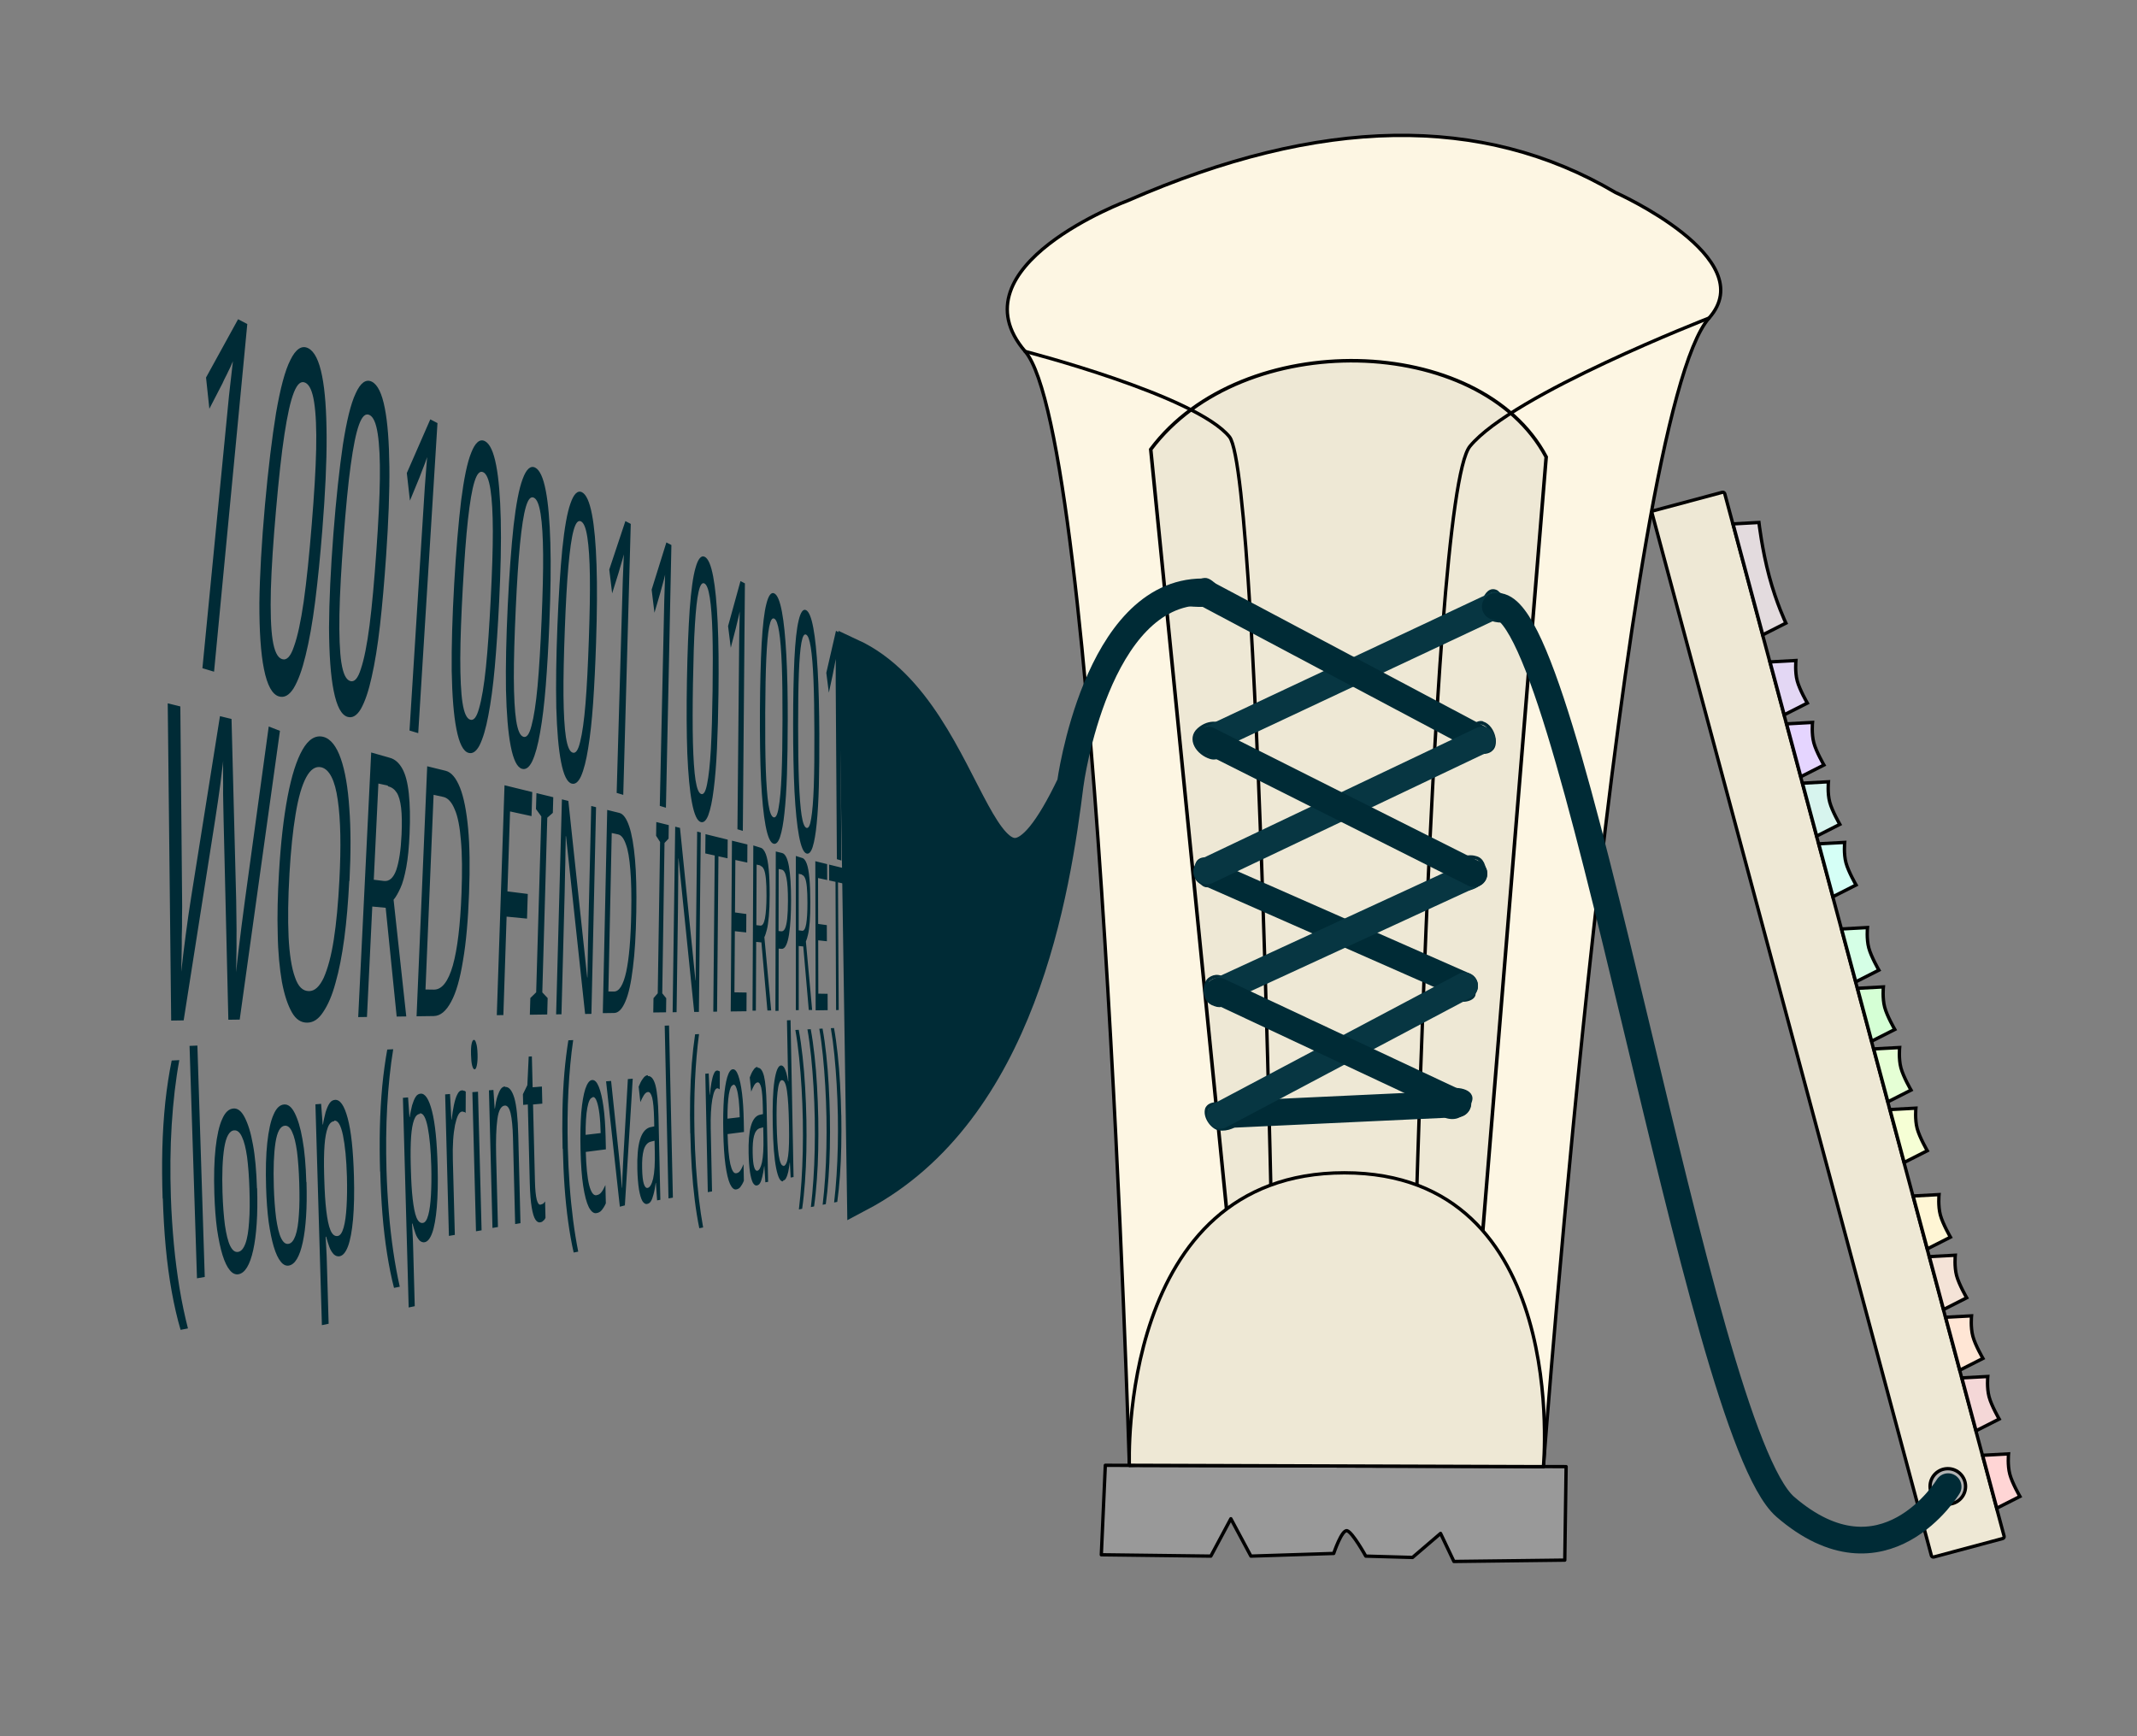 <?xml version="1.0" encoding="UTF-8" standalone="no"?>
<!-- Created with Inkscape (http://www.inkscape.org/) -->

<svg
   width="160mm"
   height="130mm"
   viewBox="-10 -10 160 130"
   version="1.1"
   id="svg1"
   xmlns="http://www.w3.org/2000/svg"
   xmlns:svg="http://www.w3.org/2000/svg">
  <rect x="-10" y="-10" width="160" height="130" fill="#808080" stroke="none"/>
  <defs
     id="defs1">
    <mask
       id="mask">
      <g
         id="maskg">
        <rect
           style="fill:#ffffff;stroke:none;stroke-width:2;stroke-linecap:round;stroke-linejoin:round"
           id="maskbg"
           width="81.713"
           height="99.421"
           x="101.068"
           y="31.395"
           ry="0.146" />
        <use
           id="maskleft"
           href="#left"
           style="fill:#000000;stroke:none" />
        <use
           id="maskright"
           href="#right"
           style="fill:#000000;stroke:none" />
        <use
           id="eyeletsreveal"
           href="#eyelets"
           style="fill:#ffffff;stroke:none" />
      </g>
    </mask>
    <mask
       id="eyeletmask">
      <g
         id="eyeletmaskg"
         style="fill:#000000;stroke:none">
        <rect
           style="fill:#ffffff;stroke:none;stroke-width:2;stroke-linecap:round;stroke-linejoin:round"
           id="rect110"
           width="196.855"
           height="162.062"
           x="30.803"
           y="8.751"
           ry="0.146" />
        <path
           style="fill:#000000;stroke:none;stroke-width:2;stroke-linecap:round;stroke-linejoin:round"
           d="m 145.466,108.926 0.904,0.95 -2.171,2.713 -1.243,-1.072 z"
           id="path120" />
        <path
           style="fill:#000000;stroke:none;stroke-width:2;stroke-linecap:round;stroke-linejoin:round"
           d="m 146.051,103.093 -2.868,-3.24 2.495,-1.233 2.151,3.671 z"
           id="path121" />
        <path
           style="fill:#000000;stroke:none;stroke-width:2;stroke-linecap:round;stroke-linejoin:round"
           d="m 144.158,94.777 2.696,-3.957 1.921,1.549 -2.896,3.785 z"
           id="path122" />
        <path
           style="fill:#000000;stroke:none;stroke-width:2;stroke-linecap:round;stroke-linejoin:round"
           d="m 147.485,85.084 -3.126,-3.986 2.839,-1.348 2.007,4.187 z"
           id="path123" />
        <path
           style="fill:#000000;stroke:none;stroke-width:2;stroke-linecap:round;stroke-linejoin:round"
           d="M 146.896,75.484 V 70.784 h -2.233 v 4.701 z"
           id="path124" />
        <path
           style="fill:#000000;stroke:none;stroke-width:2;stroke-linecap:round;stroke-linejoin:round"
           d="m 124.892,74.932 2.146,-0.201 0.057,-3.986 -2.203,-0.028 z"
           id="path125" />
        <path
           style="fill:#000000;stroke:none;stroke-width:2;stroke-linecap:round;stroke-linejoin:round"
           d="m 124.41,84.83 2.152,-3.451 -3.227,-1.39 -1.412,3.743 z"
           id="path126" />
        <path
           style="fill:#000000;stroke:none;stroke-width:2;stroke-linecap:round;stroke-linejoin:round"
           d="m 124.186,91.083 2.107,3.676 -1.681,0.56 -2.241,-3.653 z"
           id="path127" />
        <path
           style="fill:#000000;stroke:none;stroke-width:2;stroke-linecap:round;stroke-linejoin:round"
           d="m 127.167,100.16 -2.017,3.676 -2.376,-0.672 2.286,-4.393 z"
           id="path128" />
        <path
           style="fill:#000000;stroke:none;stroke-width:2;stroke-linecap:round;stroke-linejoin:round"
           d="m 127.414,112.779 -2.241,-3.295 -2.376,1.524 2.465,3.003 z"
           id="path129" />
        <use
           href="#eyelets"
           id="maskeyelets"
           style="fill:#ffffff;stroke:none;stroke-width:0.25;stroke-linecap:round;stroke-linejoin:round" />
      </g>
    </mask>
  </defs>
  <g
     id="layer1"
     style="display:inline"
     transform="translate(-44.943,-37.685)">
    <path
       style="font-size:4.939px;font-family:'Noto Sans';-inkscape-font-specification:'Noto Sans';fill:#002b36;stroke-width:0.25;stroke-linecap:round;stroke-linejoin:round"
       d="m 50.97,77.979 -0.872,-0.262 1.822,-18.677 0.17,-1.74 c 0.049,-0.505 0.111,-0.928 0.146,-1.287 0.042,-0.43 0.103,-0.85 0.145,-1.279 -0.132,0.309 -0.265,0.619 -0.365,0.796 -0.107,0.249 -0.253,0.48 -0.414,0.857 l -0.984,1.904 -0.249,-2.339 2.4,-4.364 0.689,0.359 z m 8.112,-10.686 c -0.163,2.051 -0.341,3.821 -0.545,5.448 -0.2,1.569 -0.438,2.912 -0.715,4.028 -0.255,1.056 -0.549,1.88 -0.902,2.462 -0.331,0.517 -0.695,0.717 -1.093,0.599 -0.497,-0.148 -0.874,-0.809 -1.123,-2.059 -0.236,-1.169 -0.347,-2.842 -0.341,-4.935 0.026,-2.072 0.168,-4.544 0.417,-7.325 0.246,-2.746 0.532,-5.069 0.833,-6.917 0.316,-1.818 0.664,-3.166 1.076,-3.963 0.389,-0.799 0.847,-1.128 1.342,-0.867 0.456,0.24 0.801,0.912 1.03,2.084 0.218,1.095 0.328,2.629 0.336,4.544 0.008,1.926 -0.104,4.242 -0.316,6.901 z m -3.472,-1.438 c -0.204,2.325 -0.34,4.32 -0.387,5.981 -0.041,1.596 8.82e-4,2.92 0.127,3.734 0.138,0.896 0.373,1.358 0.713,1.468 0.339,0.109 0.632,-0.18 0.886,-0.936 0.271,-0.745 0.515,-1.872 0.732,-3.373 0.221,-1.561 0.416,-3.488 0.601,-5.766 0.184,-2.255 0.302,-4.156 0.333,-5.653 0.03,-1.489 -0.02,-2.654 -0.151,-3.501 -0.131,-0.847 -0.35,-1.311 -0.651,-1.463 -0.32,-0.161 -0.6,0.056 -0.864,0.716 -0.265,0.664 -0.49,1.717 -0.71,3.146 -0.222,1.441 -0.428,3.347 -0.629,5.648 z m 8.244,3.415 c -0.135,1.975 -0.286,3.679 -0.461,5.247 -0.172,1.51 -0.381,2.804 -0.626,3.879 -0.226,1.018 -0.49,1.812 -0.808,2.375 -0.299,0.5 -0.63,0.697 -0.995,0.589 -0.455,-0.135 -0.804,-0.764 -1.04,-1.959 -0.224,-1.117 -0.337,-2.721 -0.346,-4.728 0.009,-1.989 0.121,-4.363 0.328,-7.038 0.205,-2.643 0.45,-4.881 0.712,-6.663 0.276,-1.755 0.585,-3.059 0.956,-3.835 0.351,-0.778 0.767,-1.105 1.223,-0.865 0.42,0.221 0.741,0.86 0.959,1.984 0.207,1.05 0.319,2.525 0.34,4.368 0.021,1.854 -0.066,4.084 -0.242,6.646 z M 60.667,67.949 c -0.17,2.237 -0.28,4.154 -0.311,5.749 -0.026,1.532 0.022,2.802 0.142,3.581 0.133,0.857 0.35,1.297 0.662,1.398 0.311,0.1 0.577,-0.181 0.804,-0.911 0.242,-0.719 0.458,-1.804 0.646,-3.25 0.192,-1.503 0.356,-3.358 0.51,-5.552 0.153,-2.172 0.248,-4.003 0.265,-5.443 0.018,-1.433 -0.037,-2.554 -0.163,-3.366 -0.126,-0.812 -0.33,-1.255 -0.607,-1.394 -0.295,-0.148 -0.55,0.067 -0.786,0.707 -0.238,0.645 -0.436,1.662 -0.627,3.04 -0.193,1.39 -0.367,3.226 -0.535,5.44 z m 5.589,14.631 -0.653,-0.197 1.044,-16.613 0.098,-1.557 c 0.028,-0.452 0.068,-0.831 0.088,-1.153 0.024,-0.385 0.064,-0.763 0.088,-1.147 -0.096,0.283 -0.192,0.566 -0.265,0.729 -0.077,0.228 -0.185,0.442 -0.302,0.785 l -0.718,1.744 -0.234,-2.065 1.758,-4.022 0.537,0.28 z m 6.056,-9.808 c -0.091,1.839 -0.197,3.425 -0.326,4.884 -0.127,1.405 -0.288,2.61 -0.483,3.613 -0.179,0.948 -0.392,1.69 -0.654,2.218 -0.246,0.469 -0.524,0.66 -0.833,0.567 -0.386,-0.115 -0.688,-0.688 -0.902,-1.787 -0.203,-1.027 -0.319,-2.507 -0.352,-4.362 -0.018,-1.84 0.046,-4.042 0.188,-6.526 0.14,-2.457 0.318,-4.542 0.517,-6.206 0.211,-1.641 0.456,-2.865 0.761,-3.601 0.287,-0.738 0.637,-1.058 1.026,-0.853 0.359,0.189 0.639,0.772 0.839,1.81 0.189,0.97 0.302,2.339 0.343,4.055 0.041,1.724 -0.006,3.802 -0.123,6.188 z M 69.595,71.648 c -0.115,2.078 -0.184,3.858 -0.19,5.336 -0.003,1.419 0.054,2.592 0.165,3.31 0.123,0.79 0.312,1.191 0.577,1.277 0.264,0.085 0.485,-0.182 0.668,-0.863 0.196,-0.672 0.365,-1.683 0.506,-3.028 0.144,-1.399 0.26,-3.125 0.363,-5.166 0.103,-2.023 0.161,-3.728 0.158,-5.067 -0.003,-1.334 -0.063,-2.374 -0.18,-3.126 -0.117,-0.751 -0.295,-1.156 -0.532,-1.275 -0.252,-0.127 -0.465,0.083 -0.657,0.688 -0.193,0.608 -0.348,1.561 -0.493,2.849 -0.146,1.297 -0.27,3.007 -0.384,5.066 z m 6.48,2.684 c -0.072,1.777 -0.161,3.311 -0.272,4.721 -0.109,1.358 -0.25,2.523 -0.424,3.492 -0.159,0.917 -0.351,1.634 -0.591,2.147 -0.224,0.455 -0.48,0.642 -0.766,0.557 -0.357,-0.106 -0.64,-0.655 -0.844,-1.711 -0.194,-0.987 -0.31,-2.412 -0.352,-4.2 -0.028,-1.774 0.017,-3.898 0.132,-6.297 0.113,-2.373 0.265,-4.389 0.438,-5.999 0.185,-1.589 0.404,-2.776 0.68,-3.494 0.261,-0.719 0.582,-1.036 0.944,-0.846 0.334,0.176 0.597,0.734 0.788,1.734 0.181,0.934 0.294,2.256 0.342,3.914 0.048,1.666 0.018,3.674 -0.076,5.982 z m -2.518,-1.043 c -0.093,2.007 -0.145,3.725 -0.142,5.151 0.006,1.368 0.066,2.499 0.174,3.189 0.118,0.76 0.295,1.145 0.54,1.223 0.244,0.079 0.447,-0.181 0.611,-0.841 0.177,-0.651 0.327,-1.628 0.449,-2.928 0.124,-1.353 0.221,-3.02 0.304,-4.992 0.082,-1.955 0.125,-3.603 0.114,-4.898 -0.011,-1.289 -0.073,-2.294 -0.186,-3.018 -0.113,-0.724 -0.281,-1.112 -0.5,-1.222 -0.234,-0.118 -0.43,0.09 -0.604,0.677 -0.175,0.591 -0.312,1.515 -0.438,2.761 -0.126,1.255 -0.23,2.908 -0.323,4.898 z m 6.016,2.492 c -0.057,1.72 -0.13,3.203 -0.224,4.568 -0.093,1.314 -0.217,2.441 -0.372,3.38 -0.142,0.887 -0.316,1.583 -0.534,2.08 -0.205,0.442 -0.44,0.625 -0.706,0.546 -0.331,-0.099 -0.596,-0.625 -0.792,-1.642 -0.185,-0.951 -0.302,-2.324 -0.352,-4.049 -0.037,-1.712 -0.008,-3.764 0.083,-6.083 0.09,-2.295 0.218,-4.246 0.369,-5.806 0.161,-1.54 0.357,-2.693 0.609,-3.392 0.238,-0.701 0.534,-1.014 0.87,-0.837 0.311,0.163 0.558,0.699 0.742,1.664 0.174,0.901 0.287,2.179 0.341,3.783 0.055,1.612 0.039,3.555 -0.035,5.789 z m -2.341,-0.97 c -0.074,1.941 -0.112,3.601 -0.1,4.978 0.014,1.321 0.076,2.412 0.18,3.077 0.114,0.732 0.28,1.101 0.508,1.174 0.226,0.073 0.413,-0.181 0.561,-0.819 0.16,-0.631 0.293,-1.577 0.398,-2.834 0.107,-1.309 0.187,-2.922 0.252,-4.83 0.065,-1.892 0.095,-3.487 0.077,-4.74 -0.018,-1.247 -0.082,-2.218 -0.191,-2.917 -0.109,-0.699 -0.267,-1.071 -0.472,-1.174 -0.218,-0.109 -0.398,0.095 -0.556,0.667 -0.159,0.575 -0.28,1.471 -0.389,2.679 -0.109,1.216 -0.196,2.816 -0.269,4.74 z m 4.375,12.391 -0.494,-0.149 0.417,-14.478 0.039,-1.364 c 0.011,-0.396 0.033,-0.73 0.041,-1.012 0.01,-0.338 0.031,-0.67 0.04,-1.008 -0.065,0.253 -0.129,0.507 -0.18,0.654 -0.052,0.204 -0.127,0.397 -0.205,0.704 l -0.49,1.565 -0.215,-1.785 1.207,-3.627 0.402,0.209 z m 3.195,0.962 -0.46,-0.139 0.306,-14.025 0.029,-1.323 c 0.008,-0.384 0.026,-0.708 0.032,-0.982 0.007,-0.328 0.025,-0.651 0.032,-0.978 -0.059,0.247 -0.118,0.494 -0.164,0.637 -0.047,0.199 -0.116,0.387 -0.187,0.686 l -0.447,1.524 -0.211,-1.727 1.104,-3.538 0.376,0.196 z m 3.934,-8.588 c -0.02,1.567 -0.057,2.919 -0.112,4.163 -0.055,1.197 -0.138,2.224 -0.25,3.081 -0.101,0.809 -0.231,1.445 -0.4,1.902 -0.159,0.406 -0.346,0.578 -0.562,0.514 -0.268,-0.08 -0.49,-0.548 -0.663,-1.463 -0.164,-0.855 -0.279,-2.094 -0.346,-3.655 -0.057,-1.55 -0.065,-3.412 -0.028,-5.519 0.037,-2.088 0.11,-3.868 0.207,-5.294 0.106,-1.41 0.247,-2.469 0.44,-3.119 0.182,-0.651 0.416,-0.951 0.692,-0.806 0.254,0.134 0.464,0.611 0.627,1.483 0.155,0.814 0.266,1.976 0.335,3.437 0.069,1.467 0.086,3.24 0.06,5.277 z m -1.909,-0.791 c -0.03,1.765 -0.034,3.273 -0.003,4.521 0.032,1.197 0.099,2.183 0.193,2.783 0.104,0.659 0.243,0.989 0.428,1.048 0.184,0.059 0.33,-0.176 0.441,-0.76 0.12,-0.577 0.213,-1.44 0.279,-2.585 0.066,-1.192 0.106,-2.662 0.13,-4.4 0.023,-1.725 0.023,-3.179 -0.01,-4.32 -0.034,-1.136 -0.1,-2.019 -0.2,-2.652 -0.099,-0.632 -0.233,-0.964 -0.4,-1.049 -0.178,-0.089 -0.321,0.105 -0.44,0.634 -0.12,0.532 -0.204,1.353 -0.273,2.457 -0.07,1.111 -0.114,2.57 -0.144,4.321 z m 3.732,11.112 -0.403,-0.121 0.122,-13.202 0.012,-1.248 c 0.003,-0.363 0.016,-0.669 0.018,-0.927 0.003,-0.31 0.015,-0.614 0.018,-0.923 -0.049,0.234 -0.098,0.469 -0.137,0.606 -0.039,0.189 -0.097,0.369 -0.157,0.653 l -0.375,1.45 -0.202,-1.621 0.929,-3.371 0.331,0.173 z m 3.362,-8.173 c -0.002,1.48 -0.021,2.756 -0.057,3.931 -0.037,1.129 -0.099,2.1 -0.189,2.909 -0.081,0.764 -0.189,1.365 -0.332,1.799 -0.135,0.385 -0.298,0.551 -0.487,0.494 -0.236,-0.07 -0.435,-0.507 -0.596,-1.364 -0.152,-0.801 -0.266,-1.965 -0.34,-3.433 -0.065,-1.458 -0.092,-3.212 -0.08,-5.199 0.011,-1.97 0.057,-3.651 0.128,-4.999 0.079,-1.334 0.191,-2.339 0.354,-2.959 0.153,-0.621 0.356,-0.912 0.6,-0.784 0.225,0.118 0.414,0.563 0.567,1.382 0.144,0.765 0.254,1.86 0.329,3.24 0.075,1.385 0.108,3.059 0.105,4.983 z m -1.685,-0.698 c -0.008,1.665 0.003,3.086 0.043,4.261 0.04,1.127 0.109,2.054 0.197,2.616 0.097,0.619 0.223,0.926 0.386,0.978 0.162,0.052 0.288,-0.172 0.379,-0.724 0.099,-0.546 0.172,-1.361 0.219,-2.441 0.046,-1.126 0.067,-2.513 0.07,-4.153 0.003,-1.629 -0.011,-3.002 -0.052,-4.079 -0.041,-1.073 -0.108,-1.905 -0.202,-2.5 -0.094,-0.595 -0.214,-0.904 -0.362,-0.979 -0.157,-0.079 -0.281,0.109 -0.38,0.613 -0.1,0.506 -0.165,1.284 -0.215,2.329 -0.05,1.051 -0.074,2.428 -0.083,4.081 z m 4.05,1.678 c 0.006,1.439 -0.006,2.681 -0.034,3.824 -0.029,1.099 -0.083,2.042 -0.163,2.83 -0.072,0.743 -0.171,1.329 -0.303,1.751 -0.125,0.376 -0.277,0.538 -0.455,0.485 -0.222,-0.066 -0.411,-0.488 -0.567,-1.319 -0.147,-0.777 -0.259,-1.906 -0.337,-3.331 -0.069,-1.416 -0.103,-3.12 -0.102,-5.052 6.77e-4,-1.916 0.035,-3.551 0.095,-4.864 0.067,-1.299 0.168,-2.279 0.318,-2.885 0.141,-0.607 0.33,-0.894 0.56,-0.773 0.212,0.112 0.392,0.541 0.54,1.337 0.14,0.743 0.248,1.808 0.325,3.149 0.078,1.347 0.116,2.976 0.124,4.848 z M 94.699,82.045 c 7.48e-4,1.619 0.018,3 0.062,4.141 0.043,1.094 0.112,1.994 0.198,2.54 0.095,0.6 0.214,0.897 0.367,0.947 0.152,0.049 0.27,-0.17 0.352,-0.708 0.091,-0.532 0.155,-1.325 0.194,-2.375 0.038,-1.095 0.05,-2.444 0.045,-4.04 -0.005,-1.585 -0.025,-2.921 -0.069,-3.968 -0.044,-1.044 -0.111,-1.853 -0.202,-2.431 -0.091,-0.578 -0.206,-0.877 -0.346,-0.947 -0.148,-0.075 -0.264,0.111 -0.354,0.602 -0.091,0.494 -0.149,1.252 -0.19,2.269 -0.041,1.023 -0.058,2.363 -0.057,3.97 z m 3.239,10.072 -0.336,-0.101 -0.081,-12.132 -0.008,-1.15 c -0.002,-0.334 0.004,-0.617 0.002,-0.855 -0.002,-0.286 0.004,-0.567 0.002,-0.852 -0.037,0.218 -0.075,0.437 -0.105,0.564 -0.03,0.175 -0.076,0.344 -0.121,0.608 l -0.291,1.35 -0.19,-1.484 0.724,-3.147 0.278,0.145 z"
       id="binary"
       aria-label="10010001101001" />
    <path
       d="m 55.903,82.408 -3.013,21.619 -0.85,0.012 -0.355,-14.919 -0.027,-1.345 c -0.009,-0.448 -0.018,-0.895 -0.008,-1.339 -0.009,-0.447 -0.007,-0.765 -0.005,-1.082 0.002,-0.317 -6.5e-4,-0.572 0.008,-0.697 -0.008,0.125 -0.044,0.372 -0.084,0.682 -0.04,0.31 -0.08,0.621 -0.128,1.058 -0.067,0.434 -0.116,0.873 -0.184,1.309 -0.068,0.437 -0.14,0.939 -0.208,1.378 l -2.355,15.003 -0.935,0.014 -0.258,-23.752 0.944,0.231 0.13,14.233 c 0.004,0.535 0.012,1.003 -0.004,1.537 0.009,0.469 -0.003,0.937 -0.02,1.473 0.009,0.47 -0.003,0.94 -0.011,1.342 -0.012,0.47 -0.019,0.874 -0.027,1.278 0.053,-0.47 0.102,-0.872 0.154,-1.34 0.053,-0.467 0.126,-0.932 0.179,-1.398 0.077,-0.53 0.13,-0.993 0.207,-1.52 0.077,-0.526 0.149,-0.985 0.221,-1.442 l 2.138,-13.435 0.866,0.212 0.349,13.587 c 0.005,0.511 0.014,0.958 0.019,1.47 0.005,0.512 0.014,0.96 0.005,1.407 0.009,0.449 -3.9e-4,0.897 -0.01,1.346 -0.01,0.449 -0.015,0.834 -0.017,1.156 0.051,-0.512 0.106,-1.088 0.18,-1.661 0.073,-0.572 0.151,-1.206 0.228,-1.838 0.077,-0.63 0.172,-1.257 0.248,-1.884 l 1.783,-13.02 z m 5.187,11.268 c -0.078,1.541 -0.197,2.972 -0.372,4.29 -0.173,1.27 -0.385,2.371 -0.652,3.303 -0.253,0.94 -0.56,1.65 -0.924,2.188 -0.352,0.543 -0.74,0.79 -1.184,0.799 -0.466,0.009 -0.857,-0.23 -1.165,-0.778 -0.31,-0.552 -0.56,-1.294 -0.745,-2.285 -0.168,-0.993 -0.291,-2.173 -0.312,-3.594 -0.042,-1.359 -0.004,-2.893 0.096,-4.598 0.128,-2.179 0.344,-4.087 0.643,-5.663 0.296,-1.56 0.668,-2.731 1.115,-3.516 0.441,-0.776 0.967,-1.113 1.556,-0.966 0.549,0.137 0.99,0.703 1.314,1.634 0.322,0.925 0.533,2.161 0.637,3.713 0.118,1.554 0.117,3.375 0.013,5.418 z m -4.476,-0.522 c -0.104,1.81 -0.124,3.332 -0.064,4.679 0.063,1.287 0.225,2.333 0.475,3.012 0.245,0.737 0.597,1.045 1.044,1.05 0.443,0.005 0.803,-0.35 1.111,-0.999 0.309,-0.703 0.564,-1.637 0.754,-2.86 0.189,-1.215 0.33,-2.716 0.419,-4.445 0.131,-2.52 0.096,-4.535 -0.122,-6.008 -0.203,-1.475 -0.631,-2.314 -1.246,-2.449 -0.431,-0.095 -0.806,0.174 -1.118,0.755 -0.315,0.586 -0.584,1.483 -0.792,2.758 -0.206,1.225 -0.359,2.707 -0.463,4.508 z m 7.491,-8.736 c 0.401,0.098 0.72,0.391 0.961,0.824 0.24,0.43 0.402,1.054 0.487,1.872 0.085,0.818 0.11,1.783 0.056,3.004 -0.045,1.012 -0.121,1.807 -0.246,2.49 -0.126,0.686 -0.273,1.21 -0.44,1.571 -0.168,0.363 -0.335,0.673 -0.512,0.874 l 0.95,8.738 -0.718,0.01 -0.824,-8.144 -1.003,-0.095 -0.398,8.269 -0.656,0.009 0.972,-19.813 z m -0.126,2.088 -0.705,-0.153 -0.346,7.202 0.759,0.092 c 0.409,0.05 0.717,-0.242 0.924,-0.817 0.209,-0.625 0.343,-1.473 0.397,-2.655 0.036,-0.803 0.027,-1.506 -0.033,-2.002 -0.06,-0.497 -0.166,-0.896 -0.334,-1.147 -0.169,-0.252 -0.371,-0.404 -0.65,-0.464 z m 6.083,8.066 c -0.075,2.025 -0.222,3.699 -0.452,5.022 -0.222,1.387 -0.519,2.421 -0.892,3.099 -0.364,0.686 -0.797,1.062 -1.297,1.069 l -1.289,0.018 0.796,-18.721 1.376,0.338 c 0.443,0.109 0.794,0.549 1.083,1.273 0.286,0.719 0.486,1.767 0.605,3.047 0.119,1.278 0.142,2.894 0.071,4.805 z m -0.565,-0.016 c 0.06,-1.573 0.05,-2.897 -0.044,-3.928 -0.082,-1.029 -0.234,-1.82 -0.459,-2.323 -0.224,-0.556 -0.509,-0.873 -0.857,-0.949 l -0.73,-0.159 -0.607,14.577 0.624,0.009 c 0.614,0.008 1.079,-0.615 1.424,-1.808 0.343,-1.23 0.558,-3.02 0.647,-5.369 z m 3.134,9.134 -0.492,0.007 0.578,-17.216 2.077,0.51 -0.055,1.801 -1.608,-0.35 -0.196,5.986 1.523,0.192 -0.056,1.847 -1.529,-0.149 z m 3.283,-0.045 -1.301,0.018 0.037,-1.251 0.437,-0.427 0.385,-13.171 -0.4,-0.551 0.036,-1.194 1.259,0.309 -0.033,1.171 -0.415,0.363 -0.373,13.078 0.401,0.428 z m 3.309,-0.046 -0.472,0.007 -1.43,-13.311 -0.019,-0.004 c 5.7e-5,0.359 -0.011,0.761 -0.022,1.209 -0.002,0.45 -0.015,0.943 -0.029,1.482 -0.005,0.542 -0.018,1.037 -0.033,1.624 l -0.237,9.024 -0.4,0.006 0.433,-16.099 0.482,0.118 1.412,13.214 0.018,5.7e-4 c 0.005,-0.223 0.005,-0.58 0.016,-1.07 0.011,-0.489 0.014,-0.979 0.027,-1.555 l 0.036,-1.547 0.204,-8.663 0.361,0.089 z m 3.359,-7.579 c -0.03,1.66 -0.111,3.032 -0.252,4.115 -0.134,1.134 -0.321,1.978 -0.562,2.531 -0.235,0.558 -0.517,0.862 -0.846,0.867 l -0.846,0.011 0.33,-15.215 0.913,0.225 c 0.295,0.073 0.533,0.421 0.733,1.005 0.198,0.581 0.343,1.434 0.435,2.481 0.092,1.046 0.124,2.371 0.096,3.94 z m -0.377,-0.003 c 0.024,-1.289 0.004,-2.373 -0.069,-3.215 -0.065,-0.841 -0.174,-1.485 -0.329,-1.89 -0.155,-0.449 -0.347,-0.699 -0.578,-0.749 l -0.485,-0.106 -0.25,11.864 0.411,0.006 c 0.405,0.006 0.707,-0.503 0.923,-1.476 0.216,-1.006 0.34,-2.47 0.376,-4.393 z m 2.606,7.465 -0.957,0.013 0.017,-1.072 0.318,-0.366 0.176,-11.329 -0.299,-0.464 0.016,-1.029 0.933,0.23 -0.015,1.012 -0.304,0.324 -0.169,11.26 0.299,0.368 z m 2.46,-0.032 -0.353,0.005 -1.171,-11.494 -0.014,-0.003 c 0.003,0.31 -0.002,0.659 -0.007,1.046 0.002,0.389 -0.004,0.816 -0.01,1.282 8.24e-4,0.468 -0.005,0.897 -0.012,1.404 l -0.104,7.783 -0.296,0.004 0.192,-13.893 0.359,0.089 1.158,11.416 0.014,4.4e-4 c 0.002,-0.193 -0.001,-0.502 0.004,-0.927 0.005,-0.424 0.003,-0.847 0.009,-1.347 l 0.015,-1.341 0.085,-7.523 0.272,0.067 z m 1.36,-0.018 -0.283,0.004 0.108,-11.696 -0.707,-0.154 0.015,-1.444 1.662,0.41 -0.011,1.398 -0.681,-0.149 z m 2.202,-0.029 -1.181,0.015 0.094,-12.788 1.156,0.285 -0.007,1.357 -0.895,-0.195 -0.027,3.928 0.849,0.117 -0.008,1.38 -0.851,-0.093 -0.032,4.577 0.91,0.015 z m 1.052,-12.246 c 0.159,0.039 0.289,0.207 0.391,0.468 0.102,0.26 0.176,0.649 0.223,1.165 0.047,0.516 0.072,1.129 0.069,1.907 -0.002,0.644 -0.02,1.151 -0.059,1.588 -0.039,0.438 -0.089,0.774 -0.149,1.007 -0.061,0.233 -0.121,0.433 -0.188,0.564 l 0.511,5.487 -0.283,0.003 -0.45,-5.098 -0.391,-0.038 -0.023,5.146 -0.251,0.003 0.06,-12.371 z m -0.016,1.327 -0.277,-0.061 -0.02,4.532 0.296,0.036 c 0.16,0.02 0.277,-0.173 0.349,-0.541 0.072,-0.401 0.112,-0.942 0.115,-1.692 0.002,-0.51 -0.013,-0.955 -0.045,-1.267 -0.032,-0.312 -0.08,-0.56 -0.15,-0.711 -0.07,-0.151 -0.152,-0.237 -0.262,-0.261 z m 1.631,-0.929 c 0.235,0.058 0.406,0.394 0.512,1.005 0.105,0.61 0.159,1.469 0.159,2.547 -2.56e-4,0.459 -0.011,0.916 -0.036,1.373 -0.025,0.425 -0.061,0.816 -0.117,1.173 -0.056,0.358 -0.127,0.617 -0.22,0.808 -0.093,0.192 -0.206,0.282 -0.346,0.27 l -0.209,-0.019 -0.009,4.66 -0.234,0.003 0.027,-11.936 z m -0.023,1.247 -0.233,-0.051 -0.009,4.644 0.188,0.022 c 0.114,0.013 0.212,-0.042 0.289,-0.199 0.077,-0.157 0.133,-0.415 0.169,-0.741 0.036,-0.358 0.057,-0.784 0.057,-1.344 6.87e-4,-0.756 -0.034,-1.321 -0.11,-1.697 -0.071,-0.376 -0.188,-0.599 -0.352,-0.635 z m 1.526,-0.877 c 0.139,0.034 0.253,0.189 0.343,0.432 0.09,0.242 0.156,0.604 0.199,1.087 0.043,0.482 0.067,1.055 0.068,1.783 9.83e-4,0.602 -0.012,1.077 -0.045,1.486 -0.032,0.41 -0.074,0.724 -0.126,0.942 -0.052,0.218 -0.104,0.405 -0.161,0.528 l 0.468,5.123 -0.251,0.003 -0.413,-4.758 -0.341,-0.033 0.002,4.8 -0.218,0.003 1.77e-4,-11.545 z m -0.009,1.241 -0.251,-0.055 0.001,4.234 0.258,0.032 c 0.14,0.017 0.24,-0.163 0.302,-0.508 0.061,-0.376 0.094,-0.882 0.093,-1.583 -6.22e-4,-0.477 -0.015,-0.893 -0.044,-1.185 -0.029,-0.292 -0.072,-0.523 -0.134,-0.663 -0.062,-0.141 -0.134,-0.22 -0.23,-0.241 z m 1.917,10.157 -0.899,0.012 -0.025,-11.167 0.885,0.218 0.004,1.191 -0.685,-0.149 0.009,3.436 0.649,0.09 0.004,1.208 -0.65,-0.071 0.01,3.995 0.694,0.011 z m 0.828,-0.011 -0.198,0.003 -0.043,-9.603 -0.476,-0.104 -0.004,-1.187 1.122,0.277 0.006,1.155 -0.461,-0.101 z"
       id="forth"
       style="font-size:4.939px;font-family:'Noto Sans';-inkscape-font-specification:'Noto Sans';stroke-width:0.25;stroke-linecap:round;stroke-linejoin:round;fill:#002b36"
       aria-label="WORD FIND INTERPRET" />
    <path
       d="m 47.12,117.449 c -0.042,-1.273 -0.053,-2.503 -0.023,-3.737 0.031,-1.234 0.106,-2.376 0.224,-3.521 0.119,-1.096 0.282,-2.145 0.476,-3.099 l 0.571,-0.029 c -0.273,1.472 -0.458,3.085 -0.569,4.837 -0.111,1.754 -0.123,3.547 -0.062,5.425 0.038,1.173 0.12,2.386 0.227,3.546 0.108,1.158 0.255,2.261 0.428,3.31 0.173,1.046 0.385,2.036 0.623,2.97 l -0.551,0.108 c -0.25,-0.842 -0.478,-1.832 -0.667,-2.88 -0.189,-1.051 -0.338,-2.158 -0.446,-3.322 -0.109,-1.165 -0.177,-2.385 -0.218,-3.657 z m 3.153,5.85 -0.582,0.099 -0.556,-17.401 0.587,-0.025 z m 3.922,-6.642 c 0.03,0.984 0.019,1.884 -0.034,2.655 -0.053,0.772 -0.136,1.414 -0.26,1.973 -0.124,0.56 -0.278,0.992 -0.462,1.293 -0.185,0.303 -0.4,0.475 -0.646,0.518 -0.221,0.038 -0.447,-0.06 -0.639,-0.3 -0.205,-0.239 -0.389,-0.62 -0.552,-1.143 -0.163,-0.524 -0.289,-1.147 -0.406,-1.91 -0.104,-0.766 -0.173,-1.677 -0.205,-2.685 -0.042,-1.33 -0.011,-2.484 0.093,-3.415 0.104,-0.93 0.267,-1.68 0.491,-2.158 0.222,-0.522 0.504,-0.774 0.845,-0.801 0.313,-0.025 0.592,0.18 0.84,0.658 0.247,0.476 0.46,1.134 0.616,2.021 0.168,0.883 0.266,1.997 0.306,3.295 z m -2.593,0.325 c 0.03,0.958 0.095,1.773 0.183,2.447 0.1,0.671 0.223,1.201 0.391,1.54 0.168,0.338 0.357,0.49 0.591,0.453 0.233,-0.037 0.409,-0.246 0.552,-0.631 0.143,-0.384 0.229,-0.938 0.273,-1.622 0.056,-0.685 0.056,-1.542 0.028,-2.44 -0.029,-0.944 -0.093,-1.75 -0.178,-2.418 -0.098,-0.668 -0.217,-1.154 -0.383,-1.5 -0.154,-0.348 -0.354,-0.512 -0.589,-0.49 -0.353,0.032 -0.603,0.467 -0.736,1.304 -0.133,0.838 -0.178,1.943 -0.132,3.404 z m 6.289,-0.789 c 0.028,0.957 0.018,1.832 -0.032,2.581 -0.05,0.75 -0.129,1.374 -0.246,1.917 -0.117,0.544 -0.263,0.963 -0.437,1.255 -0.175,0.293 -0.378,0.46 -0.611,0.5 -0.209,0.036 -0.422,-0.06 -0.603,-0.295 -0.194,-0.233 -0.368,-0.604 -0.521,-1.113 -0.154,-0.51 -0.273,-1.116 -0.383,-1.857 -0.098,-0.745 -0.163,-1.63 -0.193,-2.609 -0.039,-1.292 -0.01,-2.413 0.088,-3.318 0.099,-0.903 0.253,-1.631 0.464,-2.095 0.21,-0.507 0.476,-0.751 0.798,-0.776 0.295,-0.023 0.559,0.176 0.793,0.641 0.233,0.463 0.435,1.103 0.581,1.966 0.159,0.859 0.251,1.942 0.288,3.204 z m -2.449,0.307 c 0.028,0.931 0.09,1.723 0.172,2.378 0.095,0.652 0.21,1.168 0.369,1.498 0.159,0.329 0.337,0.478 0.558,0.443 0.22,-0.035 0.386,-0.238 0.522,-0.611 0.135,-0.372 0.217,-0.911 0.258,-1.575 0.053,-0.665 0.053,-1.498 0.027,-2.372 -0.027,-0.918 -0.087,-1.701 -0.167,-2.351 -0.093,-0.65 -0.204,-1.122 -0.361,-1.459 -0.145,-0.339 -0.334,-0.498 -0.556,-0.478 -0.334,0.031 -0.57,0.452 -0.695,1.265 -0.125,0.814 -0.168,1.887 -0.125,3.307 z m 4.581,-6.462 c 0.383,-0.03 0.696,0.415 0.953,1.375 0.257,0.956 0.412,2.386 0.467,4.334 0.036,1.269 0.01,2.335 -0.067,3.238 -0.078,0.862 -0.207,1.563 -0.378,2.017 -0.171,0.455 -0.383,0.705 -0.637,0.748 -0.15,0.026 -0.304,-0.034 -0.424,-0.142 -0.133,-0.149 -0.243,-0.303 -0.332,-0.547 -0.089,-0.244 -0.167,-0.49 -0.246,-0.779 l -0.035,0.006 c 0.019,0.256 0.028,0.557 0.05,0.898 0.023,0.384 0.032,0.685 0.039,0.943 l 0.136,4.672 -0.505,0.106 -0.485,-16.536 0.427,-0.035 0.116,1.549 0.024,-0.002 c 0.049,-0.351 0.124,-0.617 0.197,-0.926 0.086,-0.267 0.174,-0.49 0.298,-0.672 0.124,-0.182 0.262,-0.236 0.425,-0.249 z m -0.047,1.595 c -0.21,0.019 -0.37,0.163 -0.49,0.476 -0.12,0.314 -0.202,0.754 -0.244,1.32 -0.043,0.567 -0.055,1.347 -0.03,2.208 l 0.01,0.345 c 0.028,0.947 0.074,1.719 0.151,2.356 0.077,0.636 0.175,1.139 0.313,1.462 0.138,0.323 0.318,0.466 0.538,0.431 0.185,-0.029 0.33,-0.224 0.446,-0.627 0.115,-0.402 0.181,-0.924 0.22,-1.57 0.039,-0.645 0.051,-1.415 0.027,-2.264 -0.037,-1.276 -0.135,-2.289 -0.296,-3.085 -0.161,-0.755 -0.368,-1.121 -0.658,-1.095 z m 3.424,3.786 c -0.032,-1.125 -0.04,-2.212 -0.015,-3.303 0.025,-1.09 0.085,-2.099 0.178,-3.11 0.094,-0.967 0.222,-1.894 0.374,-2.736 l 0.446,-0.023 c -0.214,1.3 -0.36,2.725 -0.449,4.273 -0.088,1.55 -0.099,3.135 -0.053,4.796 0.029,1.037 0.092,2.111 0.175,3.139 0.083,1.026 0.198,2.004 0.333,2.935 0.135,0.929 0.3,1.808 0.485,2.64 l -0.431,0.085 c -0.195,-0.75 -0.373,-1.63 -0.519,-2.56 -0.147,-0.933 -0.262,-1.914 -0.346,-2.944 -0.084,-1.032 -0.136,-2.111 -0.168,-3.236 z m 3.029,-5.846 c 0.345,-0.027 0.627,0.397 0.86,1.31 0.231,0.909 0.371,2.269 0.42,4.12 0.032,1.206 0.008,2.218 -0.062,3.076 -0.071,0.818 -0.187,1.484 -0.342,1.914 -0.155,0.431 -0.346,0.667 -0.575,0.706 -0.136,0.023 -0.274,-0.034 -0.382,-0.138 -0.12,-0.143 -0.219,-0.29 -0.299,-0.521 -0.081,-0.232 -0.151,-0.466 -0.222,-0.742 l -0.032,0.005 c 0.017,0.243 0.025,0.529 0.045,0.853 0.021,0.365 0.028,0.651 0.035,0.895 l 0.121,4.437 -0.455,0.096 -0.431,-15.699 0.385,-0.031 0.104,1.471 0.021,-0.002 c 0.044,-0.333 0.112,-0.585 0.178,-0.878 0.078,-0.253 0.157,-0.464 0.269,-0.637 0.111,-0.173 0.237,-0.223 0.383,-0.235 z m -0.043,1.514 c -0.189,0.017 -0.333,0.153 -0.442,0.45 -0.109,0.297 -0.182,0.715 -0.221,1.252 -0.038,0.538 -0.05,1.278 -0.028,2.096 l 0.009,0.327 c 0.025,0.899 0.066,1.632 0.136,2.237 0.07,0.604 0.157,1.082 0.282,1.39 0.125,0.307 0.286,0.445 0.485,0.413 0.167,-0.027 0.298,-0.21 0.402,-0.592 0.104,-0.381 0.164,-0.876 0.199,-1.489 0.035,-0.613 0.047,-1.343 0.025,-2.151 -0.033,-1.212 -0.121,-2.175 -0.266,-2.932 -0.145,-0.718 -0.332,-1.067 -0.593,-1.043 z m 3.118,-1.758 c 0.05,-0.004 0.099,-0.008 0.16,0.027 0.06,-0.005 0.11,0.031 0.151,0.067 l -0.008,1.587 c -0.041,-0.036 -0.091,-0.071 -0.141,-0.066 -0.051,-0.035 -0.1,-0.03 -0.14,-0.027 -0.1,0.009 -0.197,0.098 -0.283,0.265 -0.086,0.168 -0.16,0.414 -0.232,0.741 -0.062,0.326 -0.113,0.691 -0.141,1.134 -0.029,0.443 -0.036,0.924 -0.021,1.482 l 0.148,5.609 -0.443,0.076 -0.282,-10.596 0.365,-0.03 0.101,1.913 0.02,-0.002 c 0.05,-0.405 0.101,-0.77 0.173,-1.096 0.072,-0.326 0.155,-0.612 0.251,-0.78 0.095,-0.207 0.203,-0.295 0.332,-0.306 z m 1.227,0.099 0.269,10.378 -0.419,0.071 -0.271,-10.416 z m -0.306,-3.883 c 0.069,-0.003 0.12,0.073 0.174,0.268 0.053,0.155 0.089,0.429 0.1,0.822 0.009,0.354 -0.013,0.631 -0.057,0.831 -0.044,0.2 -0.1,0.282 -0.159,0.286 -0.069,0.005 -0.129,-0.07 -0.184,-0.264 -0.054,-0.194 -0.081,-0.469 -0.09,-0.825 -0.01,-0.395 0.003,-0.633 0.047,-0.833 0.044,-0.2 0.101,-0.282 0.17,-0.285 z m 2.332,3.525 c 0.3,-0.024 0.523,0.266 0.696,0.829 0.163,0.561 0.261,1.511 0.294,2.811 l 0.164,6.561 -0.398,0.068 -0.163,-6.469 c -0.02,-0.805 -0.082,-1.415 -0.177,-1.829 -0.104,-0.414 -0.25,-0.594 -0.438,-0.576 -0.274,0.025 -0.465,0.353 -0.553,1.022 -0.089,0.631 -0.122,1.568 -0.092,2.77 l 0.135,5.301 -0.41,0.07 -0.264,-10.305 0.335,-0.027 0.093,1.394 0.019,-0.002 c 0.048,-0.355 0.107,-0.671 0.187,-0.911 0.08,-0.24 0.17,-0.441 0.261,-0.565 0.101,-0.124 0.194,-0.17 0.308,-0.179 z m 2.672,8.81 c 0.063,-0.01 0.116,-0.056 0.178,-0.066 0.062,-0.048 0.113,-0.131 0.148,-0.174 l 0.03,1.236 c -0.043,0.083 -0.094,0.167 -0.174,0.218 -0.079,0.089 -0.15,0.101 -0.222,0.114 -0.126,0.022 -0.245,-0.034 -0.358,-0.203 -0.113,-0.17 -0.202,-0.459 -0.277,-0.902 -0.075,-0.444 -0.126,-1.044 -0.147,-1.877 l -0.145,-5.843 -0.348,0.032 -0.02,-0.801 0.332,-0.676 0.102,-2.141 0.237,-0.014 0.057,2.313 0.694,-0.056 0.031,1.28 -0.694,0.064 0.143,5.785 c 0.015,0.604 0.062,1.051 0.133,1.343 0.08,0.29 0.172,0.389 0.28,0.371 z m 1.637,-4.167 c -0.024,-1.001 -0.03,-1.968 -0.01,-2.938 0.02,-0.969 0.069,-1.866 0.143,-2.764 0.075,-0.86 0.177,-1.683 0.298,-2.432 l 0.362,-0.018 c -0.171,1.156 -0.287,2.423 -0.358,3.8 -0.071,1.378 -0.081,2.788 -0.045,4.267 0.022,0.924 0.071,1.88 0.136,2.796 0.065,0.915 0.155,1.787 0.261,2.618 0.106,0.829 0.236,1.615 0.383,2.36 l -0.342,0.067 c -0.154,-0.671 -0.294,-1.458 -0.409,-2.289 -0.116,-0.832 -0.206,-1.708 -0.272,-2.625 -0.066,-0.919 -0.106,-1.88 -0.131,-2.88 z m 2.214,-5.161 c 0.192,-0.015 0.355,0.154 0.496,0.505 0.141,0.351 0.26,0.847 0.349,1.49 0.089,0.642 0.14,1.395 0.16,2.259 l 0.022,0.936 -1.506,0.194 c 0.034,1.093 0.113,1.923 0.253,2.487 0.139,0.526 0.313,0.79 0.538,0.754 0.141,-0.023 0.265,-0.079 0.361,-0.203 0.105,-0.125 0.216,-0.323 0.318,-0.556 l 0.032,1.366 c -0.102,0.234 -0.214,0.397 -0.318,0.523 -0.105,0.127 -0.237,0.186 -0.386,0.211 -0.208,0.036 -0.396,-0.114 -0.573,-0.449 -0.168,-0.337 -0.308,-0.864 -0.418,-1.579 -0.111,-0.717 -0.175,-1.626 -0.201,-2.724 -0.025,-1.063 -0.004,-1.984 0.054,-2.761 0.067,-0.778 0.171,-1.375 0.306,-1.789 0.142,-0.415 0.305,-0.647 0.507,-0.663 z m 0.031,1.31 c -0.176,0.016 -0.304,0.284 -0.394,0.768 -0.09,0.485 -0.133,1.185 -0.13,2.027 l 1.128,-0.132 c -0.013,-0.542 -0.04,-1.01 -0.092,-1.44 -0.051,-0.394 -0.116,-0.714 -0.196,-0.925 -0.081,-0.247 -0.183,-0.347 -0.309,-0.335 z m 2.041,8.176 -1.031,-9.388 0.376,-0.03 0.582,5.534 c 0.03,0.246 0.053,0.529 0.084,0.846 0.031,0.317 0.062,0.598 0.085,0.916 0.023,0.282 0.044,0.529 0.056,0.705 l 0.016,-0.003 c 0.003,-0.215 0.013,-0.466 0.023,-0.753 0.018,-0.288 0.026,-0.61 0.043,-0.933 0.017,-0.323 0.034,-0.611 0.045,-0.862 l 0.321,-5.588 0.365,-0.029 -0.589,9.486 z m 2.096,-9.782 c 0.247,-0.02 0.437,0.21 0.57,0.687 0.125,0.477 0.204,1.269 0.228,2.345 l 0.138,6.233 -0.243,0.042 -0.09,-1.307 -0.015,0.002 c -0.053,0.357 -0.101,0.643 -0.165,0.863 -0.057,0.219 -0.122,0.404 -0.204,0.523 -0.075,0.118 -0.174,0.17 -0.29,0.19 -0.124,0.021 -0.235,-0.065 -0.34,-0.223 -0.106,-0.193 -0.183,-0.462 -0.255,-0.873 -0.064,-0.413 -0.108,-0.935 -0.121,-1.533 -0.021,-0.915 0.041,-1.664 0.195,-2.177 0.153,-0.512 0.396,-0.822 0.727,-0.931 l 0.345,-0.075 -0.012,-0.557 c -0.017,-0.766 -0.067,-1.284 -0.143,-1.591 -0.084,-0.307 -0.187,-0.437 -0.318,-0.425 -0.108,0.01 -0.208,0.089 -0.305,0.239 -0.098,0.15 -0.18,0.334 -0.262,0.518 l -0.128,-1.152 c 0.089,-0.219 0.186,-0.439 0.308,-0.59 0.121,-0.186 0.243,-0.266 0.375,-0.276 z m 0.21,4.914 c -0.254,0.067 -0.427,0.3 -0.521,0.629 -0.094,0.329 -0.131,0.791 -0.117,1.387 0.012,0.526 0.052,0.906 0.127,1.14 0.075,0.234 0.171,0.324 0.279,0.306 0.17,-0.027 0.311,-0.26 0.417,-0.695 0.105,-0.469 0.144,-1.137 0.125,-2.006 l -0.018,-0.834 z m 1.665,4.189 -0.329,0.056 -0.283,-12.932 0.324,-0.014 z m 1.298,-4.805 c -0.02,-0.915 -0.024,-1.798 -0.006,-2.683 0.017,-0.885 0.058,-1.704 0.121,-2.523 0.063,-0.785 0.149,-1.536 0.25,-2.22 l 0.295,-0.015 c -0.143,1.056 -0.241,2.212 -0.301,3.47 -0.06,1.258 -0.069,2.546 -0.04,3.897 0.018,0.844 0.058,1.718 0.112,2.555 0.054,0.836 0.129,1.635 0.217,2.395 0.088,0.759 0.197,1.48 0.318,2.162 l -0.286,0.056 c -0.128,-0.616 -0.245,-1.337 -0.34,-2.097 -0.096,-0.762 -0.171,-1.562 -0.225,-2.401 -0.054,-0.84 -0.088,-1.718 -0.107,-2.632 z m 1.999,-4.711 c 0.035,-0.003 0.07,-0.006 0.112,0.024 0.042,-0.003 0.077,0.027 0.106,0.058 l -0.007,1.33 c -0.028,-0.031 -0.064,-0.06 -0.099,-0.057 -0.036,-0.03 -0.07,-0.027 -0.098,-0.024 -0.07,0.007 -0.138,0.08 -0.199,0.219 -0.06,0.139 -0.112,0.345 -0.163,0.617 -0.044,0.272 -0.08,0.577 -0.1,0.947 -0.02,0.37 -0.026,0.772 -0.016,1.239 l 0.098,4.697 -0.317,0.054 -0.187,-8.866 0.255,-0.021 0.069,1.602 0.014,-0.001 c 0.035,-0.338 0.071,-0.643 0.122,-0.915 0.051,-0.272 0.109,-0.511 0.176,-0.65 0.067,-0.172 0.142,-0.245 0.233,-0.252 z m 1.193,-0.095 c 0.156,-0.013 0.289,0.141 0.403,0.459 0.115,0.318 0.211,0.767 0.284,1.348 0.072,0.58 0.113,1.261 0.129,2.042 l 0.017,0.845 -1.227,0.158 c 0.027,0.986 0.091,1.736 0.204,2.246 0.113,0.476 0.254,0.717 0.437,0.687 0.115,-0.018 0.216,-0.067 0.294,-0.178 0.085,-0.112 0.176,-0.289 0.259,-0.498 l 0.025,1.234 c -0.083,0.21 -0.174,0.356 -0.26,0.468 -0.086,0.113 -0.193,0.164 -0.315,0.185 -0.17,0.029 -0.323,-0.109 -0.466,-0.413 -0.137,-0.307 -0.25,-0.784 -0.339,-1.43 -0.089,-0.648 -0.141,-1.468 -0.162,-2.459 -0.02,-0.958 -0.002,-1.788 0.045,-2.489 0.055,-0.701 0.14,-1.238 0.25,-1.611 0.116,-0.373 0.249,-0.582 0.413,-0.595 z m 0.024,1.182 c -0.143,0.013 -0.248,0.254 -0.321,0.689 -0.073,0.436 -0.109,1.068 -0.107,1.827 l 0.918,-0.108 c -0.01,-0.49 -0.032,-0.912 -0.074,-1.301 -0.041,-0.356 -0.094,-0.646 -0.159,-0.836 -0.066,-0.224 -0.149,-0.314 -0.251,-0.305 z m 1.827,-1.297 c 0.209,-0.017 0.37,0.195 0.483,0.636 0.106,0.44 0.172,1.171 0.192,2.162 l 0.114,5.744 -0.207,0.035 -0.076,-1.205 -0.013,0.002 c -0.046,0.328 -0.086,0.591 -0.141,0.793 -0.048,0.201 -0.104,0.371 -0.173,0.479 -0.063,0.107 -0.148,0.154 -0.246,0.171 -0.105,0.018 -0.199,-0.063 -0.288,-0.209 -0.09,-0.179 -0.155,-0.427 -0.215,-0.807 -0.054,-0.381 -0.091,-0.862 -0.102,-1.412 -0.017,-0.842 0.036,-1.531 0.166,-2.002 0.13,-0.47 0.335,-0.753 0.616,-0.851 l 0.293,-0.067 -0.01,-0.513 c -0.014,-0.705 -0.056,-1.183 -0.12,-1.466 -0.071,-0.283 -0.158,-0.404 -0.27,-0.394 -0.092,0.008 -0.176,0.081 -0.259,0.218 -0.083,0.137 -0.153,0.306 -0.222,0.475 l -0.108,-1.061 c 0.076,-0.201 0.158,-0.403 0.261,-0.541 0.102,-0.17 0.206,-0.243 0.318,-0.252 z m 0.175,4.527 c -0.215,0.06 -0.362,0.273 -0.442,0.574 -0.08,0.302 -0.111,0.727 -0.1,1.276 0.01,0.484 0.043,0.835 0.107,1.051 0.064,0.216 0.145,0.3 0.236,0.285 0.144,-0.023 0.264,-0.235 0.354,-0.635 0.089,-0.431 0.123,-1.046 0.107,-1.846 l -0.015,-0.769 z m 1.736,3.98 c -0.208,0.036 -0.379,-0.283 -0.521,-0.99 -0.142,-0.709 -0.227,-1.779 -0.255,-3.24 -0.028,-1.431 0.014,-2.551 0.127,-3.295 0.113,-0.742 0.277,-1.137 0.486,-1.153 0.088,-0.007 0.165,0.05 0.23,0.14 0.065,0.089 0.124,0.242 0.178,0.427 0.054,0.185 0.095,0.401 0.131,0.619 l 0.019,-0.002 c -0.002,-0.126 -0.013,-0.345 -0.024,-0.596 -0.012,-0.283 -0.015,-0.471 -0.018,-0.629 l -0.064,-3.338 0.268,-0.012 0.226,11.746 -0.217,0.037 -0.059,-1.121 -0.012,0.002 c -0.026,0.256 -0.066,0.451 -0.106,0.677 -0.046,0.197 -0.099,0.363 -0.16,0.468 -0.06,0.136 -0.135,0.181 -0.223,0.196 z m 0.022,-1.141 c 0.176,-0.028 0.296,-0.299 0.356,-0.781 0.066,-0.482 0.082,-1.239 0.064,-2.211 l -0.005,-0.251 c -0.02,-1.036 -0.066,-1.818 -0.146,-2.377 -0.08,-0.56 -0.211,-0.832 -0.393,-0.815 -0.145,0.013 -0.254,0.309 -0.318,0.918 -0.065,0.579 -0.081,1.375 -0.062,2.389 0.02,1.014 0.073,1.768 0.154,2.327 0.086,0.525 0.206,0.791 0.35,0.768 z m 1.722,-3.501 c 0.015,0.804 0.012,1.611 -0.003,2.419 -0.016,0.778 -0.05,1.528 -0.103,2.25 -0.053,0.723 -0.12,1.388 -0.212,2.027 l -0.245,0.048 c 0.079,-0.67 0.146,-1.367 0.193,-2.092 0.047,-0.724 0.082,-1.476 0.098,-2.256 0.016,-0.78 0.019,-1.558 0.004,-2.364 -0.015,-0.807 -0.049,-1.612 -0.094,-2.386 -0.045,-0.775 -0.109,-1.549 -0.185,-2.292 -0.076,-0.744 -0.169,-1.427 -0.279,-2.047 l 0.252,-0.013 c 0.116,0.618 0.208,1.267 0.289,2.009 0.081,0.709 0.144,1.481 0.19,2.285 0.046,0.803 0.079,1.606 0.095,2.441 z m 0.888,-0.111 c 0.015,0.797 0.012,1.595 -0.003,2.396 -0.015,0.77 -0.049,1.513 -0.102,2.228 -0.052,0.716 -0.118,1.374 -0.208,2.007 l -0.24,0.047 c 0.078,-0.663 0.143,-1.354 0.19,-2.071 0.047,-0.717 0.081,-1.461 0.096,-2.234 0.015,-0.772 0.019,-1.542 0.004,-2.341 -0.015,-0.799 -0.048,-1.597 -0.092,-2.363 -0.044,-0.767 -0.107,-1.534 -0.181,-2.27 -0.074,-0.737 -0.165,-1.413 -0.274,-2.027 l 0.247,-0.013 c 0.114,0.612 0.204,1.255 0.284,1.99 0.079,0.703 0.141,1.467 0.186,2.263 0.045,0.795 0.077,1.59 0.093,2.418 z m 0.871,-0.109 c 0.015,0.789 0.012,1.58 -0.003,2.373 -0.015,0.763 -0.048,1.498 -0.1,2.207 -0.051,0.709 -0.116,1.361 -0.204,1.988 l -0.235,0.046 c 0.076,-0.657 0.141,-1.341 0.186,-2.051 0.046,-0.71 0.079,-1.447 0.094,-2.212 0.015,-0.765 0.019,-1.528 0.004,-2.319 -0.015,-0.792 -0.047,-1.582 -0.09,-2.341 -0.044,-0.76 -0.105,-1.519 -0.177,-2.248 -0.073,-0.73 -0.162,-1.399 -0.268,-2.007 l 0.243,-0.013 c 0.112,0.606 0.2,1.243 0.278,1.971 0.077,0.696 0.138,1.453 0.182,2.241 0.044,0.787 0.076,1.575 0.091,2.395 z m 0.854,-0.107 c 0.014,0.781 0.011,1.565 -0.003,2.35 -0.015,0.755 -0.048,1.484 -0.098,2.186 -0.05,0.703 -0.114,1.348 -0.2,1.969 l -0.237,0.047 c 0.075,-0.65 0.138,-1.328 0.183,-2.031 0.045,-0.703 0.078,-1.433 0.093,-2.191 0.015,-0.757 0.018,-1.513 0.004,-2.297 -0.014,-0.784 -0.046,-1.567 -0.088,-2.318 -0.043,-0.753 -0.103,-1.505 -0.174,-2.227 -0.071,-0.723 -0.159,-1.386 -0.263,-1.988 l 0.238,-0.012 c 0.109,0.601 0.196,1.231 0.273,1.952 0.076,0.689 0.136,1.439 0.179,2.22 0.043,0.78 0.074,1.56 0.089,2.372 z"
       id="lisp"
       style="font-size:4.939px;font-family:'Noto Sans';-inkscape-font-specification:'Noto Sans';stroke-width:0.25;stroke-linecap:round;stroke-linejoin:round;fill:#002b36"
       aria-label=" (loop (print (eval (read))))" />
    <path
       style="display:inline;fill:#999999;fill-opacity:1;stroke:#000000;stroke-width:0.25;stroke-linecap:round;stroke-linejoin:round"
       d="m 152.2,137.5 -0.1,7 -8.3,0.1 -1,-2.1 -2.1,1.8 -3.5,-0.1 c 0,0 -1,-1.8 -1.4,-1.9 -0.4,-0.1 -1,1.7 -1,1.7 l -6.2,0.2 -1.5,-2.8 -1.5,2.8 -8.2,-0.1 0.3,-6.7 z"
       id="sole" />
    <path
       style="display:inline;fill:#fdf6e3;fill-opacity:1;stroke:#000000;stroke-width:0.25;stroke-linecap:round;stroke-linejoin:round"
       d="m 119.5,137.4 c 0,0 -2.3,-77 -7.8,-83.4 -5.5,-6.4 7.7,-11.3 7.7,-11.3 14.4,-6.3 26.5,-6.5 36.5,-0.6 0,0 11,4.9 7,9.4 -6.5,7.4 -12.4,86 -12.4,86"
       id="back" />
    <path
       style="display:inline;fill:#eee8d5;fill-opacity:1;stroke:#000000;stroke-width:0.265px;stroke-linecap:butt;stroke-linejoin:miter;stroke-opacity:1"
       d="m 145.1,130.4 5.608,-68.501 C 145.776,52.605 127.932,52.181 121.1,61.335 L 127.9,129.5"
       id="tongue"
       mask="url(#mask)" />
    <g
       id="front"
       style="display:inline;fill:none;stroke:#000000;stroke-width:0.25;stroke-linecap:round;stroke-linejoin:round">
      <path
         d="m 162.9,51.5 c 0,0 -14.7,5.7 -17.9,9.6 -3.2,3.9 -4.4,76.2 -4.6,76.1 l 10.1,0.3"
         id="right" />
      <path
         d="m 111.7,54 c 0,0 12.8,3.3 15.3,6.4 2.4,3.1 3.5,76.7 3.5,76.7 l -10.961,0.3"
         id="left" />
    </g>
    <path
       d="m 150.5,137.5 c 0,0 2.1,-22 -14.9,-22 -17,0 -16.1,21.9 -16.1,21.9 z"
       id="cap"
       style="display:inline;fill:#eee8d5;fill-opacity:1;stroke:#000000;stroke-width:0.25;stroke-linecap:round;stroke-linejoin:round" />
    <g
       id="eyeletstyle"
       style="display:inline;fill:none;stroke:#002b36;stroke-width:0.25;stroke-linecap:round;stroke-linejoin:round">
      <g
         id="eyelets">
        <path
           d="m 145,110.2 c 0.4,-0.9 -1.2,-1.1 -1.7,-0.8 -0.2,0.1 -0.8,1.7 0,1.9 0.8,0.2 1.3,-0.2 1.7,-1.1 z"
           id="eyelet10" />
        <path
           d="m 143.8,102.2 c 0.2,0.6 1.5,0.4 1.5,-0.1 0,-0.6 -0.9,-1.6 -1.3,-1.6 -0.9,0 -0.3,1.5 -0.2,1.8 z"
           id="eyelet9" />
        <path
           d="m 144.1,94.2 c 0.7,0.3 2,-0.3 2,-1 0,-0.7 -0.2,-1.2 -0.7,-1.3 -0.6,-0.2 -1.9,0.2 -1.7,1 0.2,0.8 -0.1,1.1 0.3,1.3 z"
           id="eyelet8" />
        <path
           d="m 145.9,81.8 c -0.7,-0.1 -1.2,1.1 -0.9,1.7 0.2,0.5 1.2,0.7 1.6,0.3 0.5,-0.4 0.1,-1.9 -0.8,-2 z"
           id="eyelet7" />
        <path
           d="m 147,72 c 0.6,0.5 0.9,1.6 0.7,2 -0.3,0.4 -1.3,0 -1.7,-0.2 -0.3,-0.2 0.1,-2.3 1,-1.8 z"
           id="eyelet6" />
        <path
           d="m 127.8,111.5 c 0.1,-0.6 -0.8,-1 -1.4,-1.1 -0.4,-0.1 -0.9,-0.1 -1.1,0.3 -0.2,0.6 0.4,1.4 0.9,1.5 0.6,0.1 1.4,-0.2 1.6,-0.7 z"
           id="eyelet5" />
        <path
           d="m 125.9,102.9 c -1,-0.3 -0.8,-1.6 -0.4,-1.9 0.4,-0.3 0.9,-0.3 1.4,0.3 0.5,0.6 0,2 -1,1.6 z"
           id="eyelet4" />
        <path
           d="m 125.6,93.9 c 0.5,-0.3 0.9,-0.6 0.7,-1.2 -0.2,-0.6 -1.4,-1 -1.7,-0.4 -0.3,0.6 0.3,2.1 1,1.6 z"
           id="eyelet3" />
        <path
           d="m 126.9,82.3 c -0.5,-0.5 -1.4,-0.7 -2.2,0 -0.8,0.7 -0.1,1.8 0.9,2.1 1.1,0.3 1.8,-1.7 1.3,-2.1 z"
           id="eyelet2" />
        <path
           d="m 125,73 c 1,0 2.1,-0.3 1.1,-1.3 -1,-1 -1.1,-0.7 -2.1,0.3 -1,1 0,1 1,1 z"
           id="eyelet1" />
      </g>
    </g>
    <g
       id="keyboard"
       transform="rotate(-15,175.88,128.038)"
       style="display:inline;fill:#ffffff;stroke:#000000;stroke-width:0.25">
      <rect
         id="rect1"
         width="5.636"
         height="81.101"
         x="175.25"
         y="63.608"
         ry="0.146"
         style="fill:#eee8d5" />
      <path
         d="m 180.9,66.1 1.9,0.4 c 0,0 -0.3,2 -0.3,4.1 0,2.1 0.3,3.7 0.3,3.7 l -1.9,0.4 z"
         id="backspace"
         style="fill:#e3dbde" />
      <path
         d="m 180.9,76.8 1.9,0.4 c 0,0 -0.3,0.8 -0.3,1.5 0,0.7 0.3,1.8 0.3,1.8 l -1.9,0.4 z"
         id="f12"
         style="fill:#e3d7f4" />
      <path
         d="m 180.9,81.6 1.9,0.4 c 0,0 -0.3,0.8 -0.3,1.5 0,0.7 0.3,1.8 0.3,1.8 l -1.9,0.4 z"
         id="f11"
         style="fill:#e5d5ff" />
      <path
         d="m 180.9,86.2 1.9,0.4 c 0,0 -0.3,0.8 -0.3,1.5 0,0.7 0.3,1.8 0.3,1.8 l -1.9,0.4 z"
         id="f10"
         style="fill:#d7f4ee" />
      <path
         d="m 180.9,90.9 1.9,0.4 c 0,0 -0.3,0.8 -0.3,1.5 0,0.7 0.3,1.8 0.3,1.8 l -1.9,0.4 z"
         id="f9"
         style="fill:#d5fff6" />
      <path
         d="m 180.9,97.5 1.9,0.4 c 0,0 -0.3,0.8 -0.3,1.5 0,0.7 0.3,1.8 0.3,1.8 l -1.9,0.4 z"
         id="f8"
         style="fill:#d5ffe6" />
      <path
         d="m 180.9,102.1 1.9,0.4 c 0,0 -0.3,0.8 -0.3,1.5 0,0.7 0.3,1.8 0.3,1.8 l -1.9,0.4 z"
         id="f7"
         style="fill:#d5ffd5" />
      <path
         d="m 180.9,106.8 1.9,0.4 c 0,0 -0.3,0.8 -0.3,1.5 0,0.7 0.3,1.8 0.3,1.8 l -1.9,0.4 z"
         id="f6"
         style="fill:#e5ffd5" />
      <path
         d="m 180.9,111.5 1.9,0.4 c 0,0 -0.3,0.8 -0.3,1.5 0,0.7 0.3,1.8 0.3,1.8 l -1.9,0.4 z"
         id="f5"
         style="fill:#f6ffd5" />
      <path
         d="m 180.9,118.2 1.9,0.4 c 0,0 -0.3,0.8 -0.3,1.5 0,0.7 0.3,1.8 0.3,1.8 l -1.9,0.4 z"
         id="f4"
         style="fill:#fff6d5" />
      <path
         d="m 180.9,122.9 1.9,0.4 c 0,0 -0.3,0.8 -0.3,1.5 0,0.7 0.3,1.8 0.3,1.8 l -1.9,0.4 z"
         id="f3"
         style="fill:#f4e3d7" />
      <path
         d="m 180.9,127.6 1.9,0.4 c 0,0 -0.3,0.8 -0.3,1.5 0,0.7 0.3,1.8 0.3,1.8 l -1.9,0.4 z"
         id="f2"
         style="fill:#ffe6d5" />
      <path
         d="m 180.9,132.3 1.9,0.4 c 0,0 -0.3,0.8 -0.3,1.5 0,0.7 0.3,1.8 0.3,1.8 l -1.9,0.4 z"
         id="f1"
         style="fill:#f4d7d7" />
      <path
         d="m 180.9,138.3 1.9,0.4 c 0,0 -0.3,0.8 -0.3,1.5 0,0.7 0.3,1.8 0.3,1.8 l -1.9,0.4 z"
         id="esc"
         style="fill:#ffd5d5" />
      <circle
         id="kbconn"
         cx="180.778"
         cy="138.981"
         r="1.329"
         transform="rotate(15,175.88,128.038)"
         style="fill:#b3b3b3" />
    </g>
    <path
       style="display:inline;fill:#002b36;stroke:#002b36;stroke-width:2;stroke-linecap:round;stroke-linejoin:miter;stroke-opacity:1"
       d="m 125,72 c -8,0 -9.92,14.353 -9.92,14.353 -6.784,14.153 -6.518,-5.311 -16.335,-9.858 l 0.614,40.904 C 111.581,110.929 114.08,94.353 115.08,86.353 115.08,86.353 117,72 125,72 Z"
       id="laceleft"
       mask="url(#eyeletmask" />
    <path
       style="display:inline;fill:none;stroke:#073642;stroke-width:2;stroke-linecap:round;stroke-linejoin:round"
       d="M 125.4,83.1 146.9,73"
       id="lace1"
       mask="url(#mask)"
       transform="translate(0.002,0.001)" />
    <path
       style="display:inline;fill:none;stroke:#002b36;stroke-width:2;stroke-linecap:round;stroke-linejoin:round"
       d="m 145.9,83.1 v 0 L 125.734,72.39 125,72"
       id="lace2"
       mask="url(#mask)" />
    <path
       style="display:inline;fill:none;stroke:#002b36;stroke-width:2;stroke-linecap:round;stroke-linejoin:round"
       d="M 144.6,101.5 125.3,93"
       id="lace6"
       mask="url(#mask)" />
    <path
       style="display:inline;fill:none;stroke:#073642;stroke-width:2;stroke-linecap:round;stroke-linejoin:round"
       d="m 125.3,92.9 20.6,-9.8"
       mask="url(#eyeletmask)"
       id="lace3" />
    <path
       style="display:inline;fill:none;stroke:#073642;stroke-width:2;stroke-linecap:round;stroke-linejoin:round"
       d="m 126.2,101.9 19.1,-8.8"
       id="lace5"
       mask="url(#mask)" />
    <path
       style="display:inline;fill:none;stroke:#002b36;stroke-width:2;stroke-linecap:round;stroke-linejoin:round"
       d="m 145.3,93.1 -19.9,-10"
       mask="url(#eyeletmask)"
       id="lace4" />
    <path
       style="display:inline;fill:none;stroke:#002b36;stroke-width:2;stroke-linecap:round;stroke-linejoin:round"
       d="m 144.07,110.338 -17.747,0.828"
       id="lace9"
       mask="url(#mask)" />
    <path
       style="display:inline;fill:none;stroke:#073642;stroke-width:2;stroke-linecap:round;stroke-linejoin:round"
       d="m 126.3,111.2 18.3,-9.7"
       id="lace7"
       mask="url(#eyeletmask)" />
    <path
       style="display:inline;fill:none;stroke:#002b36;stroke-width:2;stroke-linecap:round;stroke-linejoin:round"
       d="m 144.1,110.3 v 0 l -17.9,-8.4"
       mask="url(#eyeletmask)"
       id="lace8" />
    <path
       style="display:inline;fill:none;stroke:#002b36;stroke-width:2;stroke-linecap:round;stroke-linejoin:round"
       d="m 146.9,73.1 c 5.6,-1.2 15.1,61.6 21.7,67.4 7.4,6.4 12.2,-1.5 12.2,-1.5"
       mask="url(#eyeletmask)"
       id="laceright" />
  </g>
</svg>
